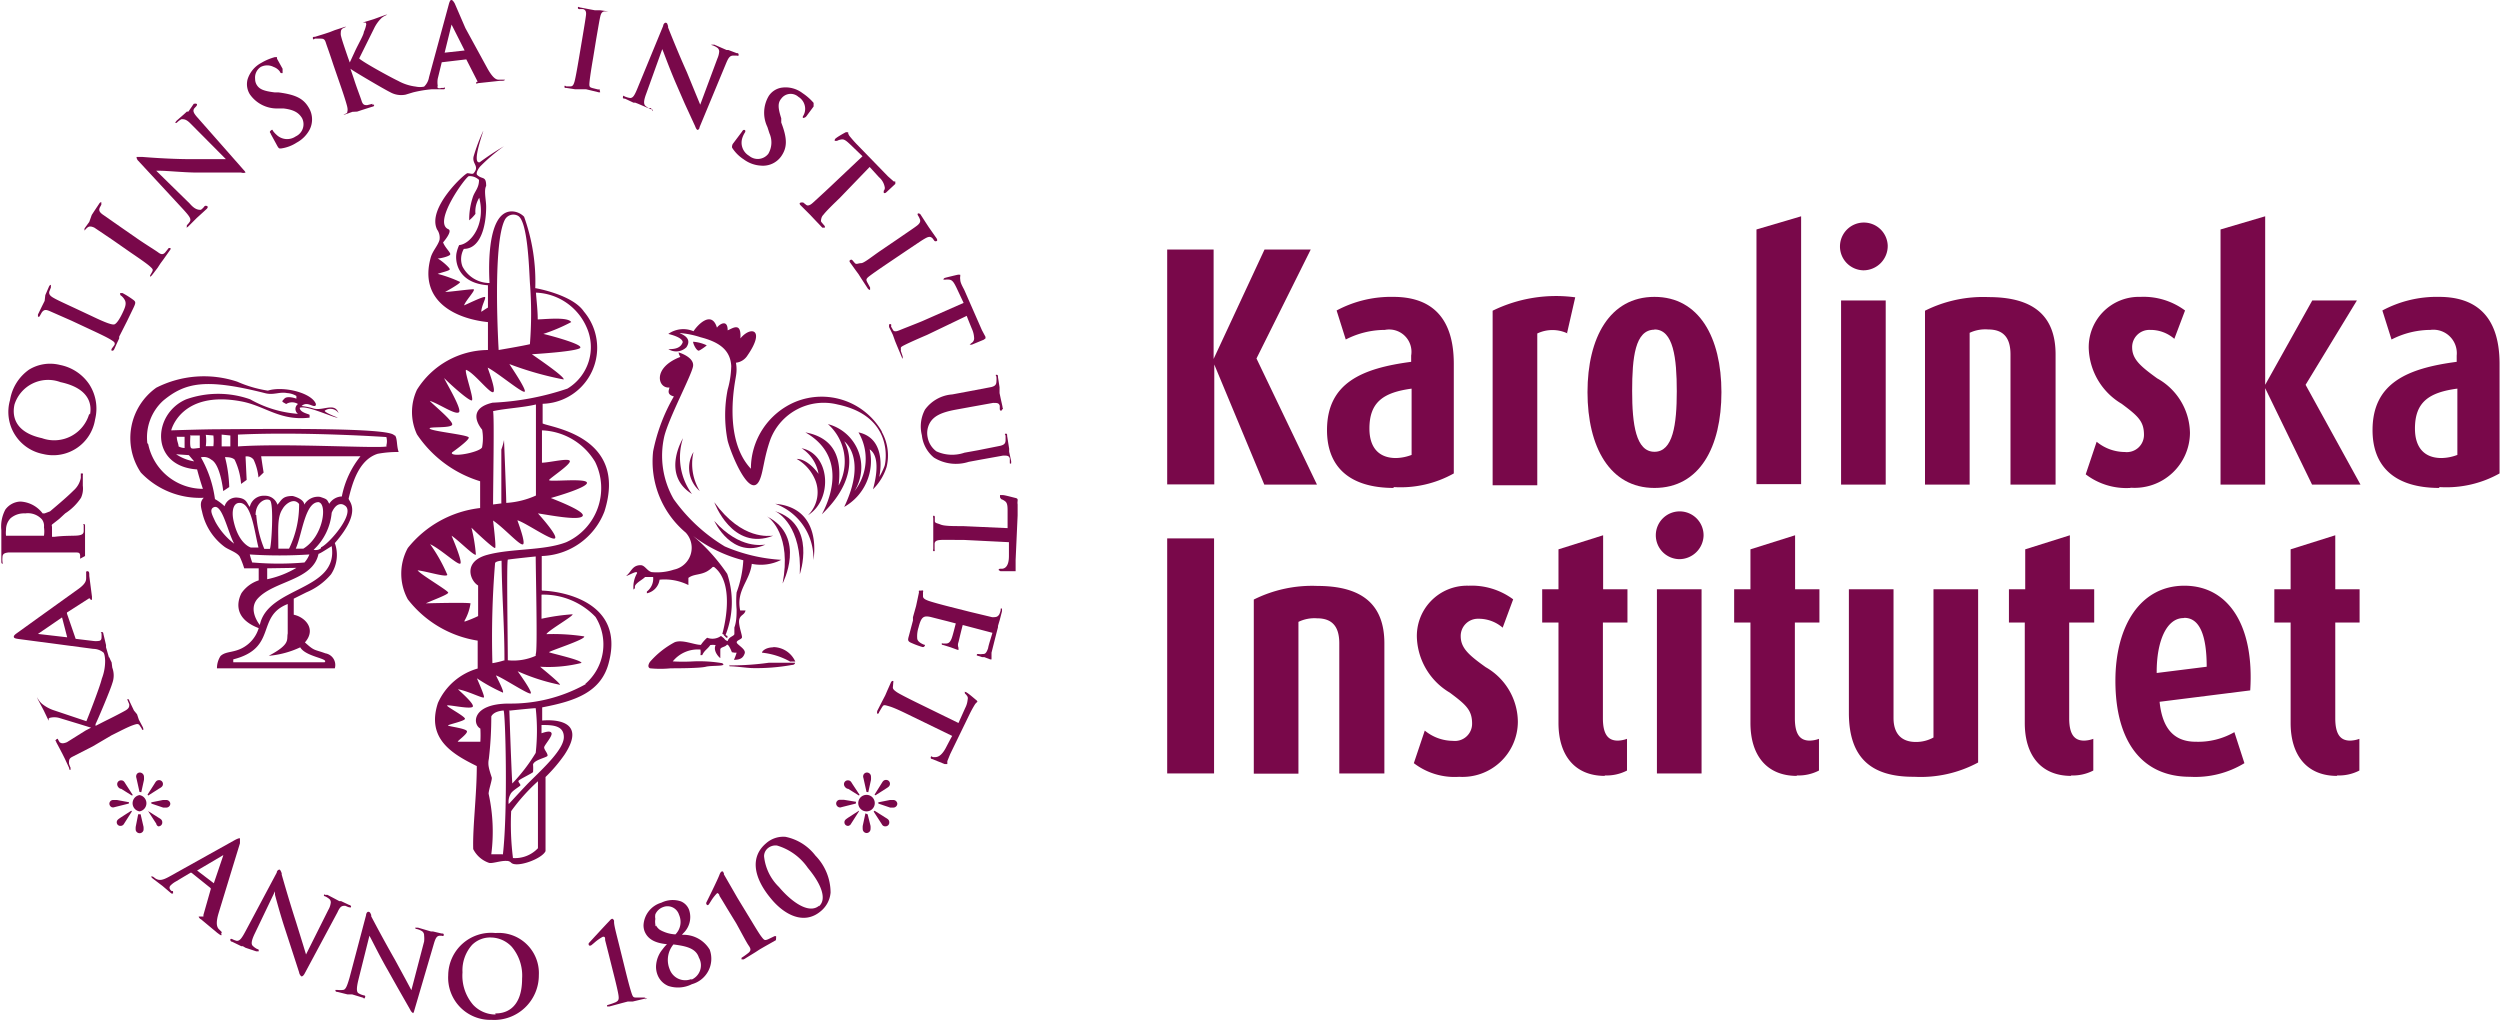 <svg xmlns="http://www.w3.org/2000/svg" viewBox="0 0 112 46"><defs><style>.a{fill:#79084a;}</style></defs><title>ki-logo-header</title><path class="a" d="M56.64,21.71,54.4,16.33h0v5.37H52.29V11.18h2.08v4.9h0l2.28-4.9h2.07l-2.43,4.88L59,21.71H56.64"/><path class="a" d="M62.45,21.86c-2,0-3-.95-3-2.59,0-2.11,1.56-2.77,3.77-3.06v-.28a1,1,0,0,0-1.18-1.15,3.84,3.84,0,0,0-1.75.43l-.41-1.3a5.16,5.16,0,0,1,2.54-.61c1.55,0,2.71.76,2.71,3v4.91a4.88,4.88,0,0,1-2.71.61Zm.8-4.45c-1.27.17-1.9.6-1.9,1.79,0,.84.41,1.32,1.19,1.32a2.08,2.08,0,0,0,.7-.14v-3"/><path class="a" d="M70.23,14.94a1.58,1.58,0,0,0-1.36,0v6.8h-2V13.92a6.45,6.45,0,0,1,3.7-.6l-.37,1.62"/><path class="a" d="M74.12,21.86c-2,0-3-1.84-3-4.29s1-4.27,3-4.27,3,1.82,3,4.27S76.15,21.86,74.12,21.86Zm0-7.09c-.87,0-1,1.25-1,2.75s.17,2.72,1,2.72,1-1.22,1-2.71-.15-2.77-1-2.77"/><path class="a" d="M78.69,21.71V10.28l2-.59v12h-2"/><path class="a" d="M83.48,12.11A1.07,1.07,0,1,1,84.57,11,1.09,1.09,0,0,1,83.48,12.11Zm-1,9.6V13.46h2v8.25h-2"/><path class="a" d="M90.07,21.71V15.88c0-.72-.29-1.12-1-1.12a1.64,1.64,0,0,0-.83.15v6.8h-2V13.92a5.82,5.82,0,0,1,2.85-.61c2,0,3,.83,3,2.57v5.83h-2"/><path class="a" d="M95.44,21.86a3,3,0,0,1-2-.61l.49-1.46a2,2,0,0,0,1.26.46.77.77,0,0,0,.86-.77c0-.6-.26-.84-1-1.39a3,3,0,0,1-1.47-2.39,2.25,2.25,0,0,1,2.31-2.4,3.12,3.12,0,0,1,2,.61l-.48,1.27a1.62,1.62,0,0,0-1.09-.4.77.77,0,0,0-.8.78c0,.54.39.86,1.12,1.39a2.84,2.84,0,0,1,1.47,2.45,2.48,2.48,0,0,1-2.65,2.45"/><path class="a" d="M103.58,21.71l-2.1-4.32h0v4.32h-2V10.28l2-.59v7.55h0l2.11-3.78h2l-2.3,3.78,2.46,4.47h-2.14"/><path class="a" d="M109.29,21.86c-2,0-3-.95-3-2.59,0-2.11,1.56-2.77,3.77-3.06v-.28a1.05,1.05,0,0,0-1.18-1.15,3.84,3.84,0,0,0-1.74.43l-.41-1.3a5.15,5.15,0,0,1,2.54-.61c1.55,0,2.71.76,2.71,3v4.91a4.88,4.88,0,0,1-2.71.61Zm.8-4.45c-1.27.17-1.9.6-1.9,1.79,0,.84.41,1.32,1.19,1.32a2.09,2.09,0,0,0,.71-.14v-3"/><path class="a" d="M52.29,34.65h2.1V24.12h-2.1Z"/><path class="a" d="M60,34.65V28.82c0-.72-.29-1.12-1-1.12a1.64,1.64,0,0,0-.83.16v6.8h-2V26.86a5.84,5.84,0,0,1,2.85-.61c2,0,3,.83,3,2.57v5.83H60"/><path class="a" d="M65.39,34.8a3,3,0,0,1-2.05-.61l.49-1.46a2,2,0,0,0,1.26.46.77.77,0,0,0,.86-.77c0-.6-.26-.84-1-1.39a3,3,0,0,1-1.47-2.39,2.25,2.25,0,0,1,2.31-2.4,3.12,3.12,0,0,1,2,.61l-.47,1.27a1.64,1.64,0,0,0-1.09-.4.77.77,0,0,0-.79.78c0,.54.38.86,1.12,1.39A2.84,2.84,0,0,1,68,32.35a2.48,2.48,0,0,1-2.65,2.45"/><path class="a" d="M71.9,34.76c-1.35,0-2.08-.92-2.08-2.37v-4.5h-.73V26.4h.73V24.61l2-.63V26.4h1.09v1.49H71.81v4.29c0,.76.26,1,.67,1a1.32,1.32,0,0,0,.41-.08v1.42a2,2,0,0,1-1,.22"/><path class="a" d="M75.23,25.05A1.07,1.07,0,1,1,76.32,24,1.09,1.09,0,0,1,75.23,25.05Zm-1,9.6V26.4h2v8.25h-2"/><path class="a" d="M80.5,34.76c-1.35,0-2.08-.92-2.08-2.37v-4.5h-.73V26.4h.73V24.61l2-.63V26.4h1.09v1.49H80.41v4.29c0,.76.26,1,.67,1a1.3,1.3,0,0,0,.41-.08v1.42a2,2,0,0,1-1,.22"/><path class="a" d="M85.72,34.8c-1.84,0-2.89-.8-2.89-2.86V26.4h2v5.77c0,.66.32,1.07,1,1.07a1.62,1.62,0,0,0,.79-.2V26.4h2v7.76a5.42,5.42,0,0,1-2.86.64"/><path class="a" d="M92.79,34.76c-1.35,0-2.08-.92-2.08-2.37v-4.5H90V26.4h.73V24.61l2-.63V26.4h1.09v1.49H92.7v4.29c0,.76.26,1,.67,1a1.29,1.29,0,0,0,.41-.08v1.42a2,2,0,0,1-1,.22"/><path class="a" d="M96.75,31.44c.12,1.19.64,1.79,1.62,1.79a3.25,3.25,0,0,0,1.73-.43l.45,1.39a4.23,4.23,0,0,1-2.44.61c-2.17,0-3.34-1.61-3.34-4.3,0-2.48,1.13-4.26,3.09-4.26S101,28,100.81,30.93Zm1.07-3.75c-.74,0-1.21,1-1.2,2.46l2.24-.28c0-1.39-.31-2.19-1-2.19"/><path class="a" d="M104.7,34.76c-1.35,0-2.08-.92-2.08-2.37v-4.5h-.73V26.4h.73V24.61l2-.63V26.4h1.09v1.49h-1.09v4.29c0,.76.26,1,.67,1a1.32,1.32,0,0,0,.41-.08v1.42a2,2,0,0,1-1,.22"/><path class="a" d="M17.66,19.51c-.13-.37-5.8-.29-7.84-.28-.65,0-2.15.05-2.15.05s.43-1.8,3.13-1.3c1.08.2,1.73.89,3.07.73,0-.08,0-.08,0-.12s-.44-.1-.44-.32c.32-.13,1.55.47,1.7.44-.76-.3-.55-.32-.57-.32a.44.44,0,0,1,.61.12c-.17-.49-.66-.11-1.09-.2a3.11,3.11,0,0,0-.57-.12c.22-.2.44,0,.57,0s0,0,.08-.07C14,17.6,12.7,17.28,12,17.5a5.4,5.4,0,0,1-1.37-.4A4.72,4.72,0,0,0,7,17.37a2.77,2.77,0,0,0-.69,3.8A3.64,3.64,0,0,0,9.13,22.3c-.14.14-.17.29-.08.61a2.65,2.65,0,0,0,1,1.58c.18.14.57.25.69.45a3.68,3.68,0,0,1,.2.52l.65,0c0,.06,0,.54,0,.54a1.5,1.5,0,0,0-.77.57c-.09.17-.52,1.08.77,1.57a1.49,1.49,0,0,1-1,1c-.29.09-.53.08-.71.25a1,1,0,0,0-.16.55H15a.53.53,0,0,0-.42-.67c-.52-.19-.48-.09-.92-.49.53-.6,0-1.14-.5-1.24v-.72l.56-.28a2.94,2.94,0,0,0,1.11-.81A1.57,1.57,0,0,0,15,24.33c1.28-1.47.59-1.88.62-2,.16-.67.45-1.73,1.3-2a4.86,4.86,0,0,1,.94-.08c-.1-.28-.05-.61-.17-.75Zm-7.34,0V20H9.93l0-.53Zm-.76,0a2.3,2.3,0,0,1,0,.48H9.22a1.94,1.94,0,0,0,0-.51Zm-1,0c.1,0,.3,0,.39,0,0,.17,0,.38,0,.56-.12,0-.33.06-.39,0S8.52,19.7,8.53,19.49Zm-.6.06c.09,0,.21,0,.31,0,0,.17,0,.32,0,.5A.63.63,0,0,1,8,20C8,19.88,7.92,19.76,7.92,19.56Zm.5.82.24.28v0a2.06,2.06,0,0,1-.81-.32ZM6.6,19.85a2.23,2.23,0,0,1,.71-1.9c1-.83,1.93-1,4.55-.34.39.11.66-.07,1,0a.92.92,0,0,1,.42.13.81.81,0,0,0,0,.12s-.4-.15-.54,0-.12.12.08.24a.5.5,0,0,1,.53,0,.27.27,0,0,0,0,.44,5.08,5.08,0,0,1-2.14-.65,4.3,4.3,0,0,0-2.87,0c-1.52.65-1.63,3,.49,3.14.06.23.16.58.26.87a2.51,2.51,0,0,1-2.45-2Zm3.92,4.53h0a3.1,3.1,0,0,1-.87-1c-.14-.3-.25-.5-.13-.62.42-.34.68,1.12,1,1.65Zm-.07-1.11c-.07-.38,0-.75.29-.74.53,0,.66,1.29.84,2,.08,0-.34,0-.34,0S10.67,24.38,10.45,23.27Zm1-.2c0-.56.45-.78.64-.66s.07,2.1,0,2.18h-.25A4.94,4.94,0,0,1,11.48,23.07Zm-.15,2.13a3.38,3.38,0,0,1-.11-.36,20.49,20.49,0,0,0,2.67,0,1.17,1.17,0,0,1-.22.36A13.35,13.35,0,0,1,11.33,25.2Zm1.61-.62h-.44c0-.87-.06-1.41.19-1.78.11-.21.5-.53.74-.22A4.49,4.49,0,0,1,12.95,24.58Zm1.37-2.08c.39.08.21,1.53-.69,2.08l-.34,0C13.54,23.94,13.67,22.41,14.32,22.5Zm-1,2.94a4.3,4.3,0,0,1-1.31.51c0-.15,0-.49,0-.49ZM13.45,29c.25.43,1.31.5,1.09.67H10.45s0,0,0-.13c2-.51,1-1.92,2.44-2.48,0,0,0,1.32,0,1.32-.06.28.15.47-.85,1A4.16,4.16,0,0,0,13.45,29Zm-1.81-1s-.56-.68-.09-1.19c.74-.8,2.47-.8,2.72-2,.07,0,.57-.34.59-.34C15.18,26.49,12,26.26,11.64,28Zm2.74-3.44a.37.37,0,0,1-.33.07,2.59,2.59,0,0,0,.81-1.66c.19-.44.44-.42.56-.34C16,22.93,14.73,24.38,14.38,24.52Zm.94-2.32a.7.7,0,0,0-.57.33c-.11-.2-.08-.2-.41-.31a.71.71,0,0,0-.71.35c0-.19-.28-.33-.52-.39-.46,0-.49.18-.68.39a.58.58,0,0,0-.57-.4.64.64,0,0,0-.67.5c-.14-.16-.12-.39-.59-.42a.55.55,0,0,0-.54.39,2.11,2.11,0,0,0-.43-.32A5.13,5.13,0,0,0,9,20.49a.52.52,0,0,1,.46.1C9.88,20.8,10,22,10,22l.27-.18a6.07,6.07,0,0,0-.19-1.34c.1,0,.31,0,.43.11a3,3,0,0,1,.29,1.09l.25-.18L11,20.45a.38.38,0,0,1,.36.14,2.44,2.44,0,0,1,.22.8l.23-.22s-.06-.37-.11-.73c1.88,0,4.11,0,4.45,0A4.13,4.13,0,0,0,15.32,22.21Zm2-2.24c-.38.1-4.52-.15-6.66,0v-.53c3-.14,6.65.11,6.65.11a.71.71,0,0,1,0,.37"/><path class="a" d="M39.5,19.32A3.11,3.11,0,0,0,35.64,18a3.25,3.25,0,0,0-2,3c-1.29-1.37-.68-4-.67-4.15a1.65,1.65,0,0,0,0-.6.7.7,0,0,0,.52-.33c.81-1.17.15-1.33-.32-.76.05-.76-.35-.45-.57-.36,0-.54-.4-.25-.48-.12-.24-.8-.88-.11-1.05.16a1.16,1.16,0,0,0-1.13.12c.69.17.63.36.65.36-.08.25-.31.33-.65.32a.66.66,0,0,0,.81-.08c.31-.46-.3-.61-.3-.64a4,4,0,0,1,.94.19c.77.2,1.33.53,1.37,1.29a4.15,4.15,0,0,1-.16,1.05,5.91,5.91,0,0,0,0,2.3c.18.67,1,2.63,1.42,1.78.18-.37.19-1,.5-1.86a2.56,2.56,0,0,1,3-1.55c2.5.52,2.18,2.52,2.11,2.75a3,3,0,0,1-.24.5s.41-1.71-.93-2A2.33,2.33,0,0,1,38.28,22a2,2,0,0,0-1.19-3,2.24,2.24,0,0,1,.48,2.75c.1-.87.06-2.09-1.49-2.38,2.2,1.26.74,3.64.74,3.67,1.94-1.87,1-3.27,1-3.27s1.05.74,0,2.94a2.36,2.36,0,0,0,1.14-2.58c.59.39.15,1.76.15,1.79a2.42,2.42,0,0,0,.61-1,2.16,2.16,0,0,0-.21-1.56"/><path class="a" d="M31.3,15.71c.05,0,.36-.22.36-.24a1.68,1.68,0,0,0-.61-.16c0,.08.12.36.24.4"/><path class="a" d="M32.91,29.24H33a2.18,2.18,0,0,1-.12.32c.33,0,.42-.12.48-.28s-.18-.3-.32-.44.18-.18.2-.28-.18-.59-.12-.81.23-.19.28-.4l-.24,0c-.19-.91.43-1.31.52-2.09A2,2,0,0,0,35,25.08a7.5,7.5,0,0,1-2.53-.6,7.65,7.65,0,0,1-2.29-2.12,3.9,3.9,0,0,1-.42-2.81c.21-.85,1.24-2.77,1.29-3.15s-.56-.59-.65-.61a.53.53,0,0,0,.08.2c-1.28.49-1,1.43-.49,1.37,0,.08-.16.31.2.4a8,8,0,0,0-.93,2.46,4.16,4.16,0,0,0,1.46,3.64,1,1,0,0,1-.53,1.66,2.43,2.43,0,0,1-1,.11c-.21-.06-.3-.31-.49-.31-.38,0-.42.31-.64.47,0,.06.51-.28.48-.11a1.24,1.24,0,0,0-.16.73c.13-.08,0-.11.12-.24s.29-.21.4-.32l.36,0,0,0a.72.72,0,0,1-.28.65v.08a.73.73,0,0,0,.57-.61,2.39,2.39,0,0,1,1.29.24c0-.11,0-.23,0-.32.24-.18.52-.12.83-.29a1.25,1.25,0,0,0,.26-.2s.06,0,.06,0c1,.78.4,2.88.37,3l.12.06,0,.05h0a4,4,0,0,0,.1-2.8,8.3,8.3,0,0,0-1.53-1.7v0a6.2,6.2,0,0,0,2.25,1.09A4.88,4.88,0,0,1,33,26.54a4.21,4.21,0,0,0,0,.76c0,.21,0,.55-.1.81,0,.09,0,.19,0,.29s-.25.12-.3.32a.26.26,0,0,1-.16-.12l-.14-.11h0a.65.65,0,0,1-.62.08,1.65,1.65,0,0,0-.28.32c-.3,0-.82-.25-1.17-.12a3.89,3.89,0,0,0-1.11.88s-.16.22,0,.29a4.63,4.63,0,0,0,.93,0c.23,0,1.3,0,1.57-.07s1,0,.73-.16a6.15,6.15,0,0,0-1.29-.08,7.65,7.65,0,0,1-.92,0,1.44,1.44,0,0,1,1.24-.53.81.81,0,0,1,0,.25h.08c.1-.22.24-.27.36-.45a.76.76,0,0,1,.24,0c-.14.29.21.6.21.58s0-.27,0-.38.21-.11.28-.2.18.18.24.32"/><path class="a" d="M35.69,20.56a1.92,1.92,0,0,1,.79.85,1.45,1.45,0,0,1-.28,1.67c1.12-.7,1-2.74-.29-3a1.71,1.71,0,0,1,.76,1.15s-.47-.69-1-.67"/><path class="a" d="M31,22.13a2.77,2.77,0,0,1-.4-2.5s-1,1.63.4,2.5"/><path class="a" d="M34.29,24.4c-.13,0-1.12.23-2.29-1.06,0,0,.79,1.74,2.29,1.06"/><path class="a" d="M34.29,24.4h0"/><path class="a" d="M32,22.5s.8,2.22,2.64,1.5c-.16,0-1.38.23-2.64-1.5"/><path class="a" d="M34.66,24h0"/><path class="a" d="M34.37,23.14h0"/><path class="a" d="M34.37,23.14c.14.09,1.1.86.69,3,0,0,1.09-2.09-.69-3"/><path class="a" d="M34.72,22.9h0"/><path class="a" d="M34.72,22.9c.15.06,1.22.69,1.11,2.83,0,0,.78-2.23-1.11-2.83"/><path class="a" d="M34.72,22.57h0"/><path class="a" d="M34.73,22.57a2.6,2.6,0,0,1,1.71,2.52s.46-2.33-1.71-2.52"/><path class="a" d="M31.35,22a2.34,2.34,0,0,1-.28-1.75A1.37,1.37,0,0,0,31.35,22"/><path class="a" d="M34.66,29c-.4,0-.54.21-.52.24a3.28,3.28,0,0,1,1.26.4,1.43,1.43,0,0,1,.23,0,1.09,1.09,0,0,0-1-.65"/><path class="a" d="M32.68,29.77v.08c.28,0,.74.07,1,.08a9,9,0,0,0,1.8-.14c.11,0,.14-.07.14-.1l-1.17,0a12.35,12.35,0,0,1-1.78.12"/><path class="a" d="M32.42,28.45l0,0,.12.12.05,0v0l0-.08-.14-.06"/><path class="a" d="M24.27,26.44c0-.47,0-1.07,0-1.53a3.11,3.11,0,0,0,2.81-2c1.07-3.38-2.44-3.76-2.77-3.94,0-.3,0-.58,0-.88a2.51,2.51,0,0,0,1.85-4.13c-.51-.76-2.15-1.05-2.18-1.05a8.61,8.61,0,0,0-.5-3.2.79.79,0,0,0-.55-.24c-1.23,0-1,3.08-1,3.21a1.37,1.37,0,0,1-1.21-.74.92.92,0,0,1,.06-.79c.74,0,1-1,1-1.89,0-.29-.11-.73,0-.93,0-.47-.18-.27-.41-.5-.06-.09.08-.31.16-.39a8,8,0,0,1,1.05-.89,12.71,12.71,0,0,0-1.09.72c-.38.08.18-1.41.16-1.41A8.25,8.25,0,0,0,21.22,7c-.09.35.28.43,0,.76-.05.06-.17,0-.28,0s-1.82,1.56-1.36,2.52a.63.63,0,0,1,.11.47c-.08.27-.32.5-.4.81-.52,1.94,1.12,2.72,2.57,2.87,0,0,0,.83,0,1.25a3.78,3.78,0,0,0-3.18,1.78,2.36,2.36,0,0,0,0,2,5.25,5.25,0,0,0,2.83,2.1c0,.24,0,1.1,0,1.2a4.85,4.85,0,0,0-3.24,1.79,2.4,2.4,0,0,0,0,2.3A4.92,4.92,0,0,0,21.4,28.7c0,.26,0,1.14,0,1.25a2.78,2.78,0,0,0-1.78,1.54c-.54,1.63.69,2.31,1.74,2.83,0,1.3-.19,2.74-.16,3.72a1.24,1.24,0,0,0,.69.61c.14.06.53-.1.81-.08a.26.26,0,0,1,.2.08c.25.24,1.38-.17,1.54-.52,0-.08,0-.75,0-1.05,0-.79,0-1.48,0-2.27a6.86,6.86,0,0,0,.85-1c1.09-1.65-.68-1.56-1-1.53,0-.2,0-.39,0-.59,1.46-.28,2.68-.67,3-2.07.65-2.6-2-3.13-3-3.16ZM22.62,9.84a.43.43,0,0,1,.59-.17c.43.25.49,2.31.53,3a17.55,17.55,0,0,1,0,2.75c-.33.08-1.4.26-1.4.26S22.05,10.92,22.62,9.84ZM21.56,14c0-.3.22-.63.17-.69s-.91.37-.94.37c.08-.23.55-.71.42-.72s-1.07.12-1.27.12c0,0,.7-.38.67-.45a5.84,5.84,0,0,0-1-.36c.14-.06.55-.14.54-.21s-.33-.36-.54-.48c.14,0,.53-.1.56-.18s-.23-.3-.32-.54c0,0,.44-.5.24-.59-.73-.3.8-2.39.92-2.38a.62.62,0,0,1,.45.17c0,.38-.21.52-.29.81a3.18,3.18,0,0,0-.15,1,1.63,1.63,0,0,0,.28-.29,1.16,1.16,0,0,1,.17-.72c.3,1.17-.36,2.07-.9,2.12h0s0,0,0,0h0a1.62,1.62,0,0,0-.11.32c-.09.35,0,1.38,1.4,1.48,0,.35,0,.7,0,1-.11.06-.31.2-.32.2Zm-1.31,6.27s.78-.55.75-.67-1.59-.27-1.74-.39,1,0,1-.2-1-1-1-1.05c.43.14,1.14.64,1.3.51S19.9,17,19.9,16.94c.38.38,1.09,1,1.23,1s-.34-1.31-.25-1.37c.34.11,1.05,1.05,1.21,1s-.24-1.06-.24-1.1c.45.23,1.52,1.13,1.65,1.08s-.68-1.23-.68-1.24a14.55,14.55,0,0,0,2.43.69c.08-.12-1.42-1.12-1.42-1.13C26,15.73,26,15.59,26,15.57c.06-.18-1.63-.61-1.66-.61a7.84,7.84,0,0,0,1.25-.53c-.14-.24-1.13-.13-1.5-.12,0-.39-.05-.81-.08-1.2a2.58,2.58,0,0,1,2.26,1.53,2.17,2.17,0,0,1-.85,2.77,12.06,12.06,0,0,1-3.35.63c-1,.23-.77.84-.47,1.21a2.17,2.17,0,0,1,0,.77c0,.2-1.24.48-1.36.29Zm2.23,2.28-.39.05c0-.86.06-3.94,0-4.18.52-.12,1.34-.16,1.92-.3,0,.85,0,3.9,0,4.08a3.78,3.78,0,0,1-1.33.33c0-.38-.1-2.82-.1-2.82a2.48,2.48,0,0,1-.12.43c0,.74,0,2.4,0,2.41Zm-1.67,5.26a2.22,2.22,0,0,0,.27-.78c-.19-.05-2,0-2,0,.29-.14,1-.39,1-.48s-1.27-.83-1.37-1c.47.06,1.3.33,1.33.2a7.26,7.26,0,0,0-.77-1.37c.49.23,1.23.94,1.35.87S20.23,24,20.23,24c.32.21,1,.91,1.09.85a7.24,7.24,0,0,0-.2-1.21c.36.35,1,.94,1.06.91s-.09-1.21-.09-1.23c.49.33,1.17,1.1,1.33,1.07s-.24-1.06-.24-1.08c.36.1,1.52.92,1.68.81S24.1,23,24.1,23c.49.07,1.84.34,2,.12s-1.4-.79-1.42-.81c.29-.08,1.72-.5,1.61-.7s-1.77,0-1.69-.11.95-.68.93-.84-.88.06-1.25.07c0-.5,0-1,0-1.45a2.9,2.9,0,0,1,2.38,1.41,2.66,2.66,0,0,1-1.29,3.6c-1,.39-2.46.27-3.55.57s-.76,1.16-.4,1.37v1.37A5.31,5.31,0,0,1,20.81,27.85ZM24,29.3c0,.07,0,0,0,.08a2.44,2.44,0,0,1-1.25.2c0-.92-.06-4.33,0-4.51.36-.05,1.23-.14,1.25-.14C24,25.7,24.09,29.19,24,29.3Zm-1.43.29a3.64,3.64,0,0,1-.51.12,40.56,40.56,0,0,1,.12-4.49c.05-.08.26-.1.29-.1C22.49,26.81,22.6,28,22.6,29.59Zm-.07,8.68-.49,0a7.9,7.9,0,0,0-.12-2.71c0-.17.17-.64.14-.73s-.11-.33-.13-.45a.9.9,0,0,1,0-.38,16.29,16.29,0,0,0,.11-1.9s.07-.23.55-.27C22.64,31.88,22.76,36.26,22.53,38.28Zm.48.16a12.21,12.21,0,0,1-.08-2.09A8.41,8.41,0,0,1,24.1,35s0,2.21,0,3a1.41,1.41,0,0,1-1.13.44Zm1.55-4.59c0-.11-.17-.27-.15-.37s.37-.49.33-.62-.27-.06-.45,0c0-.15,0-.22,0-.37.45,0,1,0,1,.54s-.88,1.36-1.53,2c-.3.3-.93,1-.94,1a.69.69,0,0,1,.08-.44c.06-.15.41-.34.44-.39s-.11-.15-.08-.21.58-.32.65-.39a2,2,0,0,0,0-.34c.05-.21.61-.31.65-.39Zm-1.74-2S24,31.71,24,31.73a9.11,9.11,0,0,1,0,2,7.8,7.8,0,0,1-1.05,1.37C22.9,34.27,22.82,31.85,22.82,31.85Zm3.45-1.19a6.88,6.88,0,0,1-3.43.87c-1.68,0-1.65.93-1.29,1.12a5.14,5.14,0,0,1,0,.59c-.23,0-.91,0-1,0s.43-.34.4-.47-.86-.22-.85-.26.72-.19.76-.29-.81-.54-.8-.6,1,.17,1.14.06-.65-.77-.65-.79c.46.08,1.12.43,1.16.36s-.31-.82-.31-.85a7.62,7.62,0,0,0,1.16.64c.07-.05-.31-.75-.31-.77.25.07,1.43.85,1.55.81s-.58-1-.58-1a8.85,8.85,0,0,0,1.9.61c0-.09-.89-.8-.89-.81a6.12,6.12,0,0,0,1.85-.17c0-.14-1.41-.44-1.45-.48s1.67-.58,1.57-.71a9.21,9.21,0,0,0-1.69-.1c.07-.16,1.23-.82,1.17-.89a9.52,9.52,0,0,0-1.39.2c0-.27,0-.75,0-1.08a3.23,3.23,0,0,1,2.42,1,2.33,2.33,0,0,1-.46,3"/><path class="a" d="M5.77,36l-.64.16a.17.17,0,0,1-.13,0A.18.18,0,0,1,4.9,36a.17.17,0,0,1,.18-.16l.16,0,.54.1Zm.14-.36-.48-.3c-.08,0-.18-.1-.18-.21a.17.17,0,0,1,.18-.17c.12,0,.15.09.21.18l.31.48Zm0,.71-.35.55a.18.18,0,0,1-.17.1.16.16,0,0,1-.16-.16c0-.11.09-.15.17-.21l.48-.31Zm.34,0a.37.37,0,0,1,0-.73.37.37,0,0,1,0,.73Zm0-.87-.14-.63a.2.2,0,0,1,0-.13.16.16,0,0,1,.16-.11.19.19,0,0,1,.18.18,1.09,1.09,0,0,1,0,.15l-.12.55Zm.05,1,.13.56a.81.81,0,0,1,0,.15.18.18,0,0,1-.35,0,.86.86,0,0,1,0-.15l.11-.56Zm.31-.88.3-.47c.06-.09.09-.18.22-.18a.17.17,0,0,1,.17.17c0,.12-.09.16-.19.22l-.47.3Zm0,.72.49.31c.08.05.17.09.17.21a.17.17,0,0,1-.18.18A.16.16,0,0,1,7,36.9l-.37-.57Zm.14-.37.55-.11.15,0a.18.18,0,0,1,.18.17.18.18,0,0,1-.17.17l-.15,0L6.78,36v-.05"/><path class="a" d="M38.34,36l-.64.16a.16.16,0,0,1-.13,0,.18.18,0,0,1-.11-.17.17.17,0,0,1,.18-.16l.16,0,.55.09Zm.14-.36-.48-.3c-.08,0-.19-.1-.19-.21a.17.17,0,0,1,.18-.17c.12,0,.15.09.21.18l.31.47Zm0,.71-.35.55A.18.18,0,0,1,38,37a.16.16,0,0,1-.17-.16c0-.11.09-.15.17-.21l.48-.31Zm.34,0a.37.37,0,0,1-.37-.37.37.37,0,1,1,.37.37Zm0-.87-.14-.63a.19.19,0,0,1,0-.13.17.17,0,0,1,.16-.11.18.18,0,0,1,.18.18,1,1,0,0,1,0,.15l-.12.55Zm.05,1L39,37a.92.92,0,0,1,0,.15.18.18,0,0,1-.18.17.18.18,0,0,1-.17-.17,1,1,0,0,1,0-.15l.12-.56Zm.31-.88.3-.48c.06-.09.09-.18.22-.18a.17.17,0,0,1,.17.17c0,.12-.09.16-.18.22l-.47.3Zm0,.72.49.31c.08.05.17.09.17.21a.17.17,0,0,1-.18.18.16.16,0,0,1-.15-.09l-.37-.57Zm.14-.37.55-.11.15,0a.18.18,0,0,1,.18.17.18.18,0,0,1-.17.17l-.15,0L39.35,36v-.05"/><path class="a" d="M16.69,4.65l-.24.06c-.11,0-.19,0-.25-.19s-.21-.56-.35-1l-.15-.44h0l.07.05c.14.1,1.44.87,1.71,1a1,1,0,0,0,.69.11l.33-.1A5.56,5.56,0,0,1,19.33,4l.52,0c.05,0,.09,0,.08-.06s0,0-.09,0h-.07a.22.22,0,0,1-.16,0,.14.14,0,0,1,0-.1,1,1,0,0,1,0-.31l.18-.74s0,0,0,0l1.1-.13a0,0,0,0,1,0,0l.51,1a.09.09,0,0,1,0,0,0,0,0,0,1,0,0l0,0h0s-.07,0-.07.06.06,0,.14,0h0l.93-.1c.15,0,.2,0,.22-.05h0a0,0,0,0,0,0,0v0s0,0-.07,0h-.21c-.12,0-.26-.08-.49-.48l-1-1.83L20.37.15c-.06-.1-.1-.15-.15-.15s-.08.07-.12.22l-.88,3.24a.74.74,0,0,1-.22.42.88.88,0,0,1-.37,0,2.18,2.18,0,0,1-.8-.26l0,0c-.24-.11-1.5-.79-1.74-1l.67-1.35A1.63,1.63,0,0,1,17.1.8a.94.94,0,0,1,.25-.14l0,0a0,0,0,0,0,0,0,0,0,0,0,0,0,0h-.06l-.55.2-.49.15,0,0a0,0,0,0,0,0,0,0,0,0,0,0,0,0s0,0,.07,0,.07,0,.09.07a.14.14,0,0,1,0,0,1.27,1.27,0,0,1-.11.35v0c0,.12-.23.51-.39.85l-.24.52h0l-.08-.22c-.24-.7-.28-.83-.32-1a.61.61,0,0,1,0-.15.18.18,0,0,1,.11-.17l.13-.06s0,0,.05,0h0a0,0,0,0,0,0,0h0s0,0-.1,0L15,1.35l-.23.09-.21.07-.45.14c-.07,0-.11,0-.09.08s.06,0,.1,0l.19,0c.17,0,.23,0,.29.19s.1.27.34,1l.29.84c.15.43.27.8.32,1s0,.25,0,.3l-.16.08s-.06,0-.06,0a.05.05,0,0,0,0,0s.05,0,.09,0l.37-.13L16,5l.21-.07.47-.15c.06,0,.09-.05.08-.08s-.08,0-.08,0Zm4.14-2.39h0l-.91.1h0a0,0,0,0,1,0,0l.31-1.26s0,0,0,0,0,0,0,0l.59,1.17a0,0,0,0,1,0,0"/><path class="a" d="M22.2,41.8a1.92,1.92,0,0,0-2.12,1.89,1.89,1.89,0,0,0,1.94,2,2,2,0,0,0,2.12-2A1.8,1.8,0,0,0,22.2,41.8Zm0,3.65a1.38,1.38,0,0,1-1-.43,2,2,0,0,1-.48-1.46,1.71,1.71,0,0,1,.43-1.23A1.15,1.15,0,0,1,22,42a1.3,1.3,0,0,1,.93.42,2,2,0,0,1,.46,1.42c0,1.44-.85,1.57-1.2,1.56"/><path class="a" d="M29,44.73s0,0-.07,0l-.59.14-.22,0-.23.06-.59.16c-.05,0-.09,0-.1,0s0-.06,0-.06a3.07,3.07,0,0,0,.38-.13c.14-.07.15-.14.13-.3s-.13-.62-.25-1.09l-.19-.76h0l-.16-.63c0-.11,0-.17-.11-.15a2.07,2.07,0,0,0-.38.27l-.12.1c-.09.06-.12,0-.12,0a.1.1,0,0,1,0-.09s.78-.85.93-1a.26.26,0,0,1,.11-.09s.06,0,.09.09v.06c0,.16.12.59.27,1.2l.22.89c.11.45.22.87.29,1.08s.09.21.25.21l.32,0s.09,0,.05.08"/><path class="a" d="M31.81,42.57a1.37,1.37,0,0,0-1.26-.69l.06-.07a1,1,0,0,0,.26-1.05.66.66,0,0,0-.37-.38,1.15,1.15,0,0,0-.87.06,1.11,1.11,0,0,0-.8,1,.77.77,0,0,0,.05.29c.14.34.46.52,1,.57a1.74,1.74,0,0,0-.19.22,1.27,1.27,0,0,0-.3.78,1,1,0,0,0,.07.38.88.88,0,0,0,.48.49A1.38,1.38,0,0,0,31,44.09a1.18,1.18,0,0,0,.8-1.53Zm-1.26-.68.19,0-.2,0Zm-1.19-.39,0,0,0-.09a.66.66,0,0,1,0-.24.54.54,0,0,1,0-.21.6.6,0,0,1,.34-.32.54.54,0,0,1,.72.34.79.79,0,0,1-.16.88,1.51,1.51,0,0,1-.72-.22.79.79,0,0,0,.18.1.6.6,0,0,1-.33-.28Zm.54.8-.16,0,.16,0ZM31,43.85a.74.74,0,0,1-1-.43,1.09,1.09,0,0,1,.17-1.11c.49.07,1,.14,1.14.59a.7.7,0,0,1-.36,1"/><path class="a" d="M34.76,42.12l-.53.3-.19.11-.2.13-.52.32s-.08,0-.1,0a0,0,0,0,1,0-.07,3.28,3.28,0,0,0,.32-.23c.11-.1.1-.18,0-.32s-.32-.57-.56-1l-.41-.67-.21-.35-.13-.21c0-.07-.07-.12-.1-.12h0a1.91,1.91,0,0,0-.28.36l-.09.14s-.06.09-.11,0a.09.09,0,0,1,0-.09s.5-1,.59-1.25c0,0,.05-.14.12-.13s0,0,.07.07l0,.06.61,1.06.48.79c.24.39.46.77.59.94s.15.18.3.12l.29-.14a0,0,0,0,1,.07,0s0,0,0,.09"/><path class="a" d="M36.53,38.33a2.25,2.25,0,0,0-1.34-.84,1.16,1.16,0,0,0-.87.29c-.69.58-.61,1.49.23,2.49.57.69,1.45,1.19,2.21.56a1.21,1.21,0,0,0,.45-.84A2.38,2.38,0,0,0,36.53,38.33Zm.16,2.25c-.47.39-1.26-.21-1.79-.84a2.23,2.23,0,0,1-.67-1.38A.47.47,0,0,1,34.4,38a.54.54,0,0,1,.41-.12,2.56,2.56,0,0,1,1.38,1c.66.79.84,1.43.5,1.72"/><path class="a" d="M4,17.22a2.05,2.05,0,0,0-1.31-.87,1.81,1.81,0,0,0-1.39.21,2.07,2.07,0,0,0-.85,1.36,1.92,1.92,0,0,0,1.48,2.42,1.9,1.9,0,0,0,2.33-1.55A2,2,0,0,0,4,17.22Zm0,1.31a1.63,1.63,0,0,1-2.12,1.1C.59,19.35.55,18.56.65,18.12a1.58,1.58,0,0,1,2.06-1c1.41.3,1.39,1.12,1.32,1.46"/><path class="a" d="M1.73,14.22s0,0,.05-.06L1.87,14c.1-.14.19-.13.34-.07l1,.44.79.37c.41.19.77.36.95.47s.21.14.18.24L5,15.63a.1.1,0,0,0,0,.08,0,0,0,0,0,.06,0,.14.14,0,0,0,.06-.07l.14-.31.08-.17,0-.08.35-.69.29-.6c.11-.23.1-.27,0-.35a3.79,3.79,0,0,0-.49-.31c-.05,0-.08,0-.1,0s0,.07,0,.09a.63.63,0,0,1,.21.24c.07.16,0,.33-.12.58s-.25.45-.35.49-.44-.09-1-.36l-.81-.38c-.67-.31-.79-.37-.93-.45s-.21-.16-.18-.28l.07-.18c0-.05,0-.09,0-.11s-.06,0-.09.08l-.16.37L2,13.48l-.11.22-.19.39c0,.05,0,.08,0,.1a0,0,0,0,0,.05,0"/><path class="a" d="M12.66,3.22s0-.07,0-.14l-.25-.45,0-.07s-.06,0-.1,0a2.45,2.45,0,0,0-.61.26,1.26,1.26,0,0,0-.61.74.86.86,0,0,0,.1.66,1.48,1.48,0,0,0,1.23.64l.29,0c.5.06.69.22.82.43a.6.6,0,0,1-.28.82.68.68,0,0,1-.86-.07,1.05,1.05,0,0,1-.17-.19s0-.08-.09,0,0,.1,0,.15V6l.3.55c.06.1.08.11.17.1a1.71,1.71,0,0,0,.69-.26,1.42,1.42,0,0,0,.58-.58,1,1,0,0,0,.11-.46,1,1,0,0,0-.15-.53c-.24-.41-.59-.58-1.35-.68l-.17,0c-.49-.06-.69-.14-.81-.34a.5.5,0,0,1-.07-.26A.57.57,0,0,1,11.68,3,.63.63,0,0,1,12.26,3a.59.59,0,0,1,.28.21s0,.05.06.06a.05.05,0,0,0,.06,0"/><path class="a" d="M26.89,4.13a.13.13,0,0,1-.09,0L26.26,4,26,4l-.23,0-.39-.06c-.07,0-.1,0-.09-.07s.05,0,.09,0h.18c.1,0,.14-.08.18-.22s.12-.58.2-1.06l.15-.89c.12-.72.14-.85.16-1s0-.25-.12-.29a.71.71,0,0,0-.17,0s-.08,0-.07-.07.06,0,.13,0l.36.07.27.05.24,0,.36.05c.05,0,.08,0,.1,0v0s-.05,0-.09,0h-.15c-.12,0-.18.06-.22.24s-.06.31-.18,1l-.14.86c-.08.46-.14.86-.16,1.07s0,.23.15.27l.24.06a.11.11,0,0,1,.07,0s0,0,0,.06"/><path class="a" d="M36,5.28s.08,0,.14-.09l.31-.42,0-.06s0-.07,0-.1a2.39,2.39,0,0,0-.5-.44A1.25,1.25,0,0,0,35,3.93a.85.85,0,0,0-.56.37,1.47,1.47,0,0,0-.06,1.39l.09.28a1,1,0,0,1-.05.92.6.6,0,0,1-.86.09.68.68,0,0,1-.3-.81,1,1,0,0,1,.11-.23s.05-.08,0-.11-.09,0-.13.07l-.39.52a.21.21,0,0,0-.05.11.17.17,0,0,0,0,.09,1.72,1.72,0,0,0,.52.52,1.42,1.42,0,0,0,.77.28A1,1,0,0,0,35,7c.27-.39.28-.78,0-1.51L35,5.3c-.15-.47-.16-.69,0-.88a.52.52,0,0,1,.77-.08.63.63,0,0,1,.3.5.6.6,0,0,1-.08.34s-.06.08,0,.11"/><path class="a" d="M35.89,9.07s.07,0,.09,0l.14.11c.08.06.19,0,.29-.09s.44-.4.77-.71L38.64,7l-.53-.51c-.2-.19-.3-.27-.43-.24a.59.59,0,0,0-.18.06s-.08,0-.1,0,0,0,0-.06.44-.3.48-.32.09,0,.12,0l0,.05a.43.43,0,0,0,.08.14c.09.11.22.26.33.37l1.37,1.41.26.23,0,0,.07,0s0,.06,0,.11l-.42.39s-.07.05-.1,0a0,0,0,0,1,0,0s0,0,0-.08l0,0a.2.2,0,0,0,.05-.14.76.76,0,0,0-.26-.47l-.42-.46h0L37.63,8.86c-.33.32-.61.59-.74.76a.34.34,0,0,0-.1.2.19.19,0,0,0,0,.12l.16.19a.11.11,0,0,1,0,.07,0,0,0,0,1,0,0s-.06,0-.11,0l-.38-.4-.16-.17-.16-.16-.28-.28s-.08-.08,0-.11"/><path class="a" d="M41.15,9.56s.07,0,.11.08l.2.31.15.23.14.2.21.3s.06.1,0,.12-.07,0-.09,0l-.09-.12c-.09-.09-.17-.09-.33,0s-.24.15-.84.55l-.77.52c-.4.27-.72.49-.89.62s-.15.17-.09.29l.12.22c0,.06,0,.08,0,.1s-.06,0-.1-.05l-.3-.46-.12-.19-.14-.19-.23-.32s-.07-.08,0-.12.06,0,.09,0l.12.14c.07.07.15,0,.28,0s.5-.31.9-.58l.75-.51c.61-.42.72-.49.85-.59s.17-.19.13-.29a.76.76,0,0,0-.08-.16s-.05-.07,0-.1"/><path class="a" d="M39.92,14.63l.09.16c.05.08.16.06.3,0s.56-.22,1-.4l1.86-.82-.31-.66c-.12-.25-.19-.36-.32-.38a.56.56,0,0,0-.19,0s-.07,0-.08,0,0-.06.06-.08.52-.13.57-.14.1,0,.12,0v.06a.47.47,0,0,0,0,.16c0,.14.11.32.18.46l.79,1.8.16.3,0,0,0,.07v0s0,0-.08.06l-.53.22s-.08,0-.1,0v0s0,0,.08-.07l0,0a.24.24,0,0,0,.12-.24,1.1,1.1,0,0,0-.1-.4s-.23-.56-.23-.58h0L41.54,15c-.42.18-.78.34-1,.45s-.18.11-.18.21a.22.22,0,0,0,0,.07l.08.24s0,.11,0,.1A.13.13,0,0,1,40.4,16l-.21-.5-.09-.22L40,15l-.17-.35s0-.08,0-.1.06-.06.1,0"/><path class="a" d="M44.91,18.33c.05,0,0-.05,0-.12l-.08-.36-.05-.24,0-.26-.07-.45c0-.07,0-.11-.07-.11s0,.05,0,.1a1.07,1.07,0,0,1,0,.19c0,.17-.08.22-.23.26l-1,.19-.75.14a1.66,1.66,0,0,0-1.22.68,1.6,1.6,0,0,0-.14,1.15,1.5,1.5,0,0,0,.54,1,1.87,1.87,0,0,0,1.56.19l.54-.1,1-.18c.18,0,.26,0,.3.13l0,.14s0,.07,0,.08a.05.05,0,0,0,.06,0s0,0,0-.1l-.09-.42,0-.14-.09-.57c0-.07,0-.11-.07-.1s0,.05,0,.1l0,.18c0,.17-.08.22-.23.26l-1,.2-.61.11a1.7,1.7,0,0,1-1.26-.06,1,1,0,0,1-.39-.62.93.93,0,0,1,.09-.64c.17-.31.5-.48,1.13-.6l.71-.13,1-.18c.18,0,.26,0,.3.13l0,.14s0,.09.07.08"/><path class="a" d="M44.85,22.36a.6.6,0,0,1,.17.09c.1.07.12.19.12.42v.79l-2-.09c-.45,0-.83,0-1-.07s-.25-.06-.26-.15v-.18a.12.12,0,0,0,0,0c0-.09-.07-.06-.07-.06a.12.12,0,0,0,0,.09v.62l0,.24,0,.54a.13.13,0,0,0,0,.09,0,0,0,0,0,.06,0,.1.1,0,0,0,0-.07l0-.25c0-.15.14-.17.27-.18s.61,0,1.06,0l2,.1h0s0,.62,0,.62c0,.49-.2.56-.3.57h-.05c-.07,0-.11,0-.11.06h0s0,0,.08.05l.58,0c.06,0,.09,0,.1,0v-.16s0-.34,0-.34l.09-2c0-.16,0-.35,0-.49a.47.47,0,0,1,0-.16l0-.06s0-.05-.09-.07-.49-.13-.57-.13H44.8s0,.06,0,.1"/><path class="a" d="M41.35,26.45a.1.1,0,0,1,0,.08l0,.18c0,.1.1.15.23.2s.56.17,1,.28l.87.22h0l1,.24c.16,0,.24,0,.32-.13a1.17,1.17,0,0,0,.06-.18s0-.06,0-.07a.05.05,0,0,1,.06,0s0,0,0,.11l-.1.39v0l-.08.27,0,.06c-.07.26-.27,1.06-.29,1.14l0,.21v.09s0,0-.06,0l0,0-.26-.1-.1,0-.22-.07s-.05,0,0-.07h0s0,0,.06,0h0a.56.56,0,0,0,.18,0c.09,0,.16,0,.25-.27,0-.08.17-.59.19-.68v0l0,0L43.13,28h0v0c-.11.42-.17.7-.19.77a.34.34,0,0,0,0,.25s0,.06,0,.09,0,0-.05,0l0,0-.3-.11-.32-.1s-.1,0-.08-.07a.06.06,0,0,1,.06,0h0l.13,0c.12,0,.19-.07.25-.22s.16-.58.19-.68v0l0,0-.38-.1-.2-.05-.55-.14c-.32-.07-.42,0-.54.47a1.28,1.28,0,0,0-.06.47c0,.13.11.22.3.3,0,0,.11,0,0,.1a.12.12,0,0,1-.09,0,4.17,4.17,0,0,1-.52-.2c-.12-.07-.11-.12-.06-.3l.18-.68,0-.15.14-.5.06-.28.07-.33a.13.13,0,0,1,0-.08,0,0,0,0,1,.06,0"/><path class="a" d="M43.18,31l.07,0c.07,0,.43.32.47.35s.08.07.06.1l0,0a.45.45,0,0,0-.11.12,4.88,4.88,0,0,0-.24.44l-.86,1.77-.13.32v.05l0,.08s-.06,0-.12,0L41.75,34s-.07,0-.05-.08.05,0,.12,0l.05,0c.09,0,.28,0,.5-.41,0,0,.28-.54.29-.54h0l-1.83-.89c-.41-.2-.76-.37-1-.44s-.24-.07-.32.05l-.13.22c0,.06-.06.07-.08.06s0-.12,0-.12l.25-.49.11-.21.09-.21.16-.36a.13.13,0,0,1,.06-.07.06.06,0,0,1,.05,0h0a.14.14,0,0,1,0,.06L40,30.8a.16.16,0,0,0,0,0c0,.08.08.14.18.21s.53.29.94.49l1.82.89.3-.67a1,1,0,0,0,.11-.37.25.25,0,0,0,0-.13.51.51,0,0,0-.12-.15.09.09,0,0,1,0-.06,0,0,0,0,1,0,0"/><path class="a" d="M8.35,10.19s.05,0,.09-.05l.32-.32.06-.06.1-.09.35-.32s.08-.09,0-.12-.06,0-.1,0A.75.75,0,0,1,9,9.4c-.11,0-.26,0-.5-.28L7,7.65h.17c.31,0,1,.07,1.56.08l.93,0,1.14,0a.31.31,0,0,0,.2,0h0a0,0,0,0,0,0,0v0a.31.31,0,0,0-.07-.1L8.86,5.28c-.19-.21-.23-.31-.16-.42l.1-.11s.06-.08,0-.1-.08,0-.12,0L8.44,5,8.37,5l-.13.12-.32.28s-.07.08-.07.1v0l0,0a.1.1,0,0,0,.07,0,.8.8,0,0,1,.21-.16c.12,0,.22,0,.42.21l1.57,1.58h0l-.48,0-1.06,0c-1.07,0-2.2-.1-2.21-.1H6.3c-.09,0-.14,0-.17,0s0,.12.07.18l2,2.16c.29.32.37.43.31.55a.85.85,0,0,1-.14.17s0,0,0,.06,0,0,0,0"/><path class="a" d="M7.64,11.11s0,0-.08,0l-.16.2c-.1.11-.19.09-.31,0s-.5-.32-.91-.6l-.72-.5-.86-.6c-.15-.11-.18-.19-.13-.31l.07-.13s0-.07,0-.1-.07,0-.1.06l-.2.3-.13.2L4,9.94l-.21.29a.23.23,0,0,0,0,.1h0a0,0,0,0,0,0,0h0l0,0a.65.65,0,0,1,.12-.13c.08-.07.17-.07.32,0l.83.56.76.53c.38.26.72.49.88.63s.16.16.12.25l-.09.16a.11.11,0,0,0,0,.07s0,0,0,0,0,0,.07-.06L7.06,12l.13-.2.14-.19.31-.44c0-.05,0-.1,0-.11"/><path class="a" d="M3.81,24.91l0-.4v-.93c0-.07,0-.1-.06-.1s0,0,0,.07v.24c0,.14-.1.18-.26.2s-.6,0-1.06.06h-.1v-.46a.1.1,0,0,1,0-.09l.32-.25L2.92,23a2.41,2.41,0,0,0,.71-.7,1,1,0,0,0,.08-.54l0-.47a.15.15,0,0,0,0-.08H3.62s0,0,0,.06v.14a1,1,0,0,1-.32.56c-.26.26-.61.56-1.06.94L2,23l0,0L1.91,23a1.33,1.33,0,0,0-1-.53.87.87,0,0,0-.67.36,1.6,1.6,0,0,0-.18.92l0,.7v.68c0,.07,0,.12.05.12s0,0,0-.09a1,1,0,0,1,0-.19c0-.17.11-.2.27-.22l1,0,.88,0c.45,0,.85,0,1.06,0s.25,0,.27.13l0,.18s0,.06,0,.07h0s0,0,0-.1ZM1.93,24s0,0-.08,0l-1.51,0s-.06,0-.07,0a1.09,1.09,0,0,1,0-.26.74.74,0,0,1,.2-.52A.93.93,0,0,1,1.13,23a.85.85,0,0,1,.75.27.49.49,0,0,1,.09.35,1.27,1.27,0,0,1,0,.38"/><path class="a" d="M4.88,29.45,4.75,29l0-.1-.12-.51s0-.09-.08-.07,0,0,0,.09l0,.07c0,.13,0,.2-.1.23a1,1,0,0,1-.31,0l-.75-.09s0,0,0,0L3,27.49a0,0,0,0,1,0-.05L4,26.8a.08.08,0,0,1,.06,0H4s0,0,.07.07a0,0,0,0,0,.05,0s0-.06,0-.14v0L4,25.8c0-.14,0-.2-.08-.21s-.06.08-.06.08l0,.21c0,.12,0,.27-.41.55L1.75,27.65l-1,.72c-.1.07-.14.12-.13.17s.08.07.23.09l3.33.44a.73.73,0,0,1,.45.16c.07.06.08.36.08.36a2.19,2.19,0,0,1-.15.82l0,0C4.5,30.7,4,32,3.87,32.31l-1.43-.48a1.67,1.67,0,0,1-.57-.31,1,1,0,0,1-.18-.23s0,0,0-.05h0l0,0a.11.11,0,0,0,0,.08l.27.51.22.46s0,.05,0,.06h0s0,0,0-.09,0-.07.05-.1a.81.81,0,0,1,.41,0h0l.89.27.55.17h0l-.25.13L3,33.25c-.17.07-.25.06-.33,0l-.07-.12s0-.07-.08,0,0,.06,0,.12l.16.3.12.23.1.2.2.43c0,.05,0,.08.06.08h0s0-.06,0-.1a1,1,0,0,1-.07-.18c0-.16,0-.23.16-.31l.9-.46L5,32.94c.4-.2.75-.38.95-.45s.24-.07.3,0l.1.15s0,.05.05.06,0-.12,0-.12l-.18-.34L6.14,32,6,31.83l-.21-.44c0-.06-.06-.08-.09-.06a0,0,0,0,0,0,0,.11.11,0,0,0,0,0l.09.22a.19.19,0,0,1,0,.06c0,.08-.05.15-.17.22s-.52.28-.91.47l-.43.22h0v0l0-.08c.08-.15.67-1.54.75-1.83a1,1,0,0,0,0-.7L5,29.67a1.55,1.55,0,0,1-.1-.22ZM3,28.55H3l-1.3-.15h0s0,0,0,0l1.08-.74h0v0l.23.89H3"/><path class="a" d="M9.94,41.76l-.15-.15c-.07-.09-.13-.25,0-.69l.61-2,.35-1.14c0-.11,0-.17,0-.21s-.11,0-.24.07L7.57,39.28c-.26.14-.42.19-.6.08l-.12-.09c-.09,0-.09,0-.09,0s0,0,.06.07l.38.29.08.06.4.34s.06,0,.07,0,0-.11,0-.11l-.06,0c-.1-.08-.12-.16-.06-.24a1,1,0,0,1,.25-.19l.65-.39s0,0,.05,0l.86.69a0,0,0,0,1,0,.05L9.11,41a.08.08,0,0,1,0,.06H9s-.07,0-.09,0,0,.06.08.12H9l.72.6c.12.09.16.12.19.12s0-.09,0-.09ZM10,38.33l-.42,1.24h0L8.83,39h0v0L10,38.31l0,0s0,0,0,0"/><path class="a" d="M14.55,40.09s.06,0,.12,0l.38.2.15.08.08,0,.36.17c.05,0,.11.06.08.1s-.05,0-.11,0l-.14-.06c-.14,0-.22,0-.35.29l-1.48,2.76s-.07.13-.14.11a.29.29,0,0,1-.1-.18l-.35-1.08-.29-.89c-.19-.58-.36-1.2-.44-1.5l0-.16h0l-.9,1.88c-.15.31-.18.48-.1.56a.75.75,0,0,0,.21.15s.06,0,.06.05a0,0,0,0,1,0,.05s-.05,0-.11,0L11,42.46l-.12-.07-.07,0-.41-.2s-.07,0-.08-.07a0,0,0,0,1,0-.05.1.1,0,0,1,.08,0,.81.81,0,0,0,.21.08c.13,0,.21-.09.41-.47l1.38-2.59c0-.08.07-.12.1-.13s.06,0,.12.16l0,.06s.31,1.1.64,2.12l.31,1,.14.46v0l1-2a.78.78,0,0,0,.11-.34.21.21,0,0,0-.05-.13.77.77,0,0,0-.22-.14s-.09,0,0-.1"/><path class="a" d="M19.86,41.92l-.14,0c-.14,0-.2.08-.28.35l-.88,3a.3.3,0,0,1-.05.12l0,0h0a.32.32,0,0,1-.13-.15l-.57-1-.45-.8c-.3-.52-.59-1.1-.73-1.37l-.08-.15h0l-.5,2c-.08.34-.08.51,0,.57a.79.79,0,0,0,.24.1s.11,0,.06.1-.05,0-.11,0l-.46-.14-.13,0-.08,0-.44-.11c-.13,0-.1-.09-.1-.09s.06,0,.1,0a.94.94,0,0,0,.22,0c.13,0,.19-.14.31-.55L16.4,41c0-.07.05-.17.12-.15s.07.06.11.14l0,.06c.07.14.58,1.1,1.06,1.94l.5.92.24.45h0v0h0L19,42.18a1.25,1.25,0,0,0,0-.27.22.22,0,0,0-.09-.19.75.75,0,0,0-.24-.1s-.07,0-.07-.06a0,0,0,0,1,0,0s.07,0,.13,0l.41.12.17.05.09,0,.38.09c.05,0,.1,0,.1.05s0,.08-.1.05"/><path class="a" d="M29.16,4.84s-.08,0-.13,0l-.44-.19-.13-.05-.08,0L28,4.42c-.06,0-.11,0-.09-.09s.06,0,.1,0a.9.9,0,0,0,.22.06c.13,0,.2-.11.36-.51l1.12-2.72c0-.07.07-.16.13-.14s.06.07.09.15l0,.06s.42,1.07.84,2l.41,1,.19.46h0v0h0v0l.77-2.07a.94.94,0,0,0,.08-.31.21.21,0,0,0-.07-.16.81.81,0,0,0-.23-.12s-.06,0-.06-.06V2s.08,0,.14,0l.39.17.16.07.08,0,.37.14c.05,0,.08,0,.09.06l0,.05a.12.12,0,0,1-.09,0l-.14,0c-.14,0-.21.06-.32.32l-1.2,2.89c0,.07-.05.11-.08.12h0c-.05,0-.09-.09-.12-.17l-.46-1-.37-.85c-.24-.55-.47-1.16-.58-1.45l-.06-.15h0l-.72,2c-.12.32-.13.49,0,.57a.8.8,0,0,0,.23.13s.09,0,.07.08"/></svg>